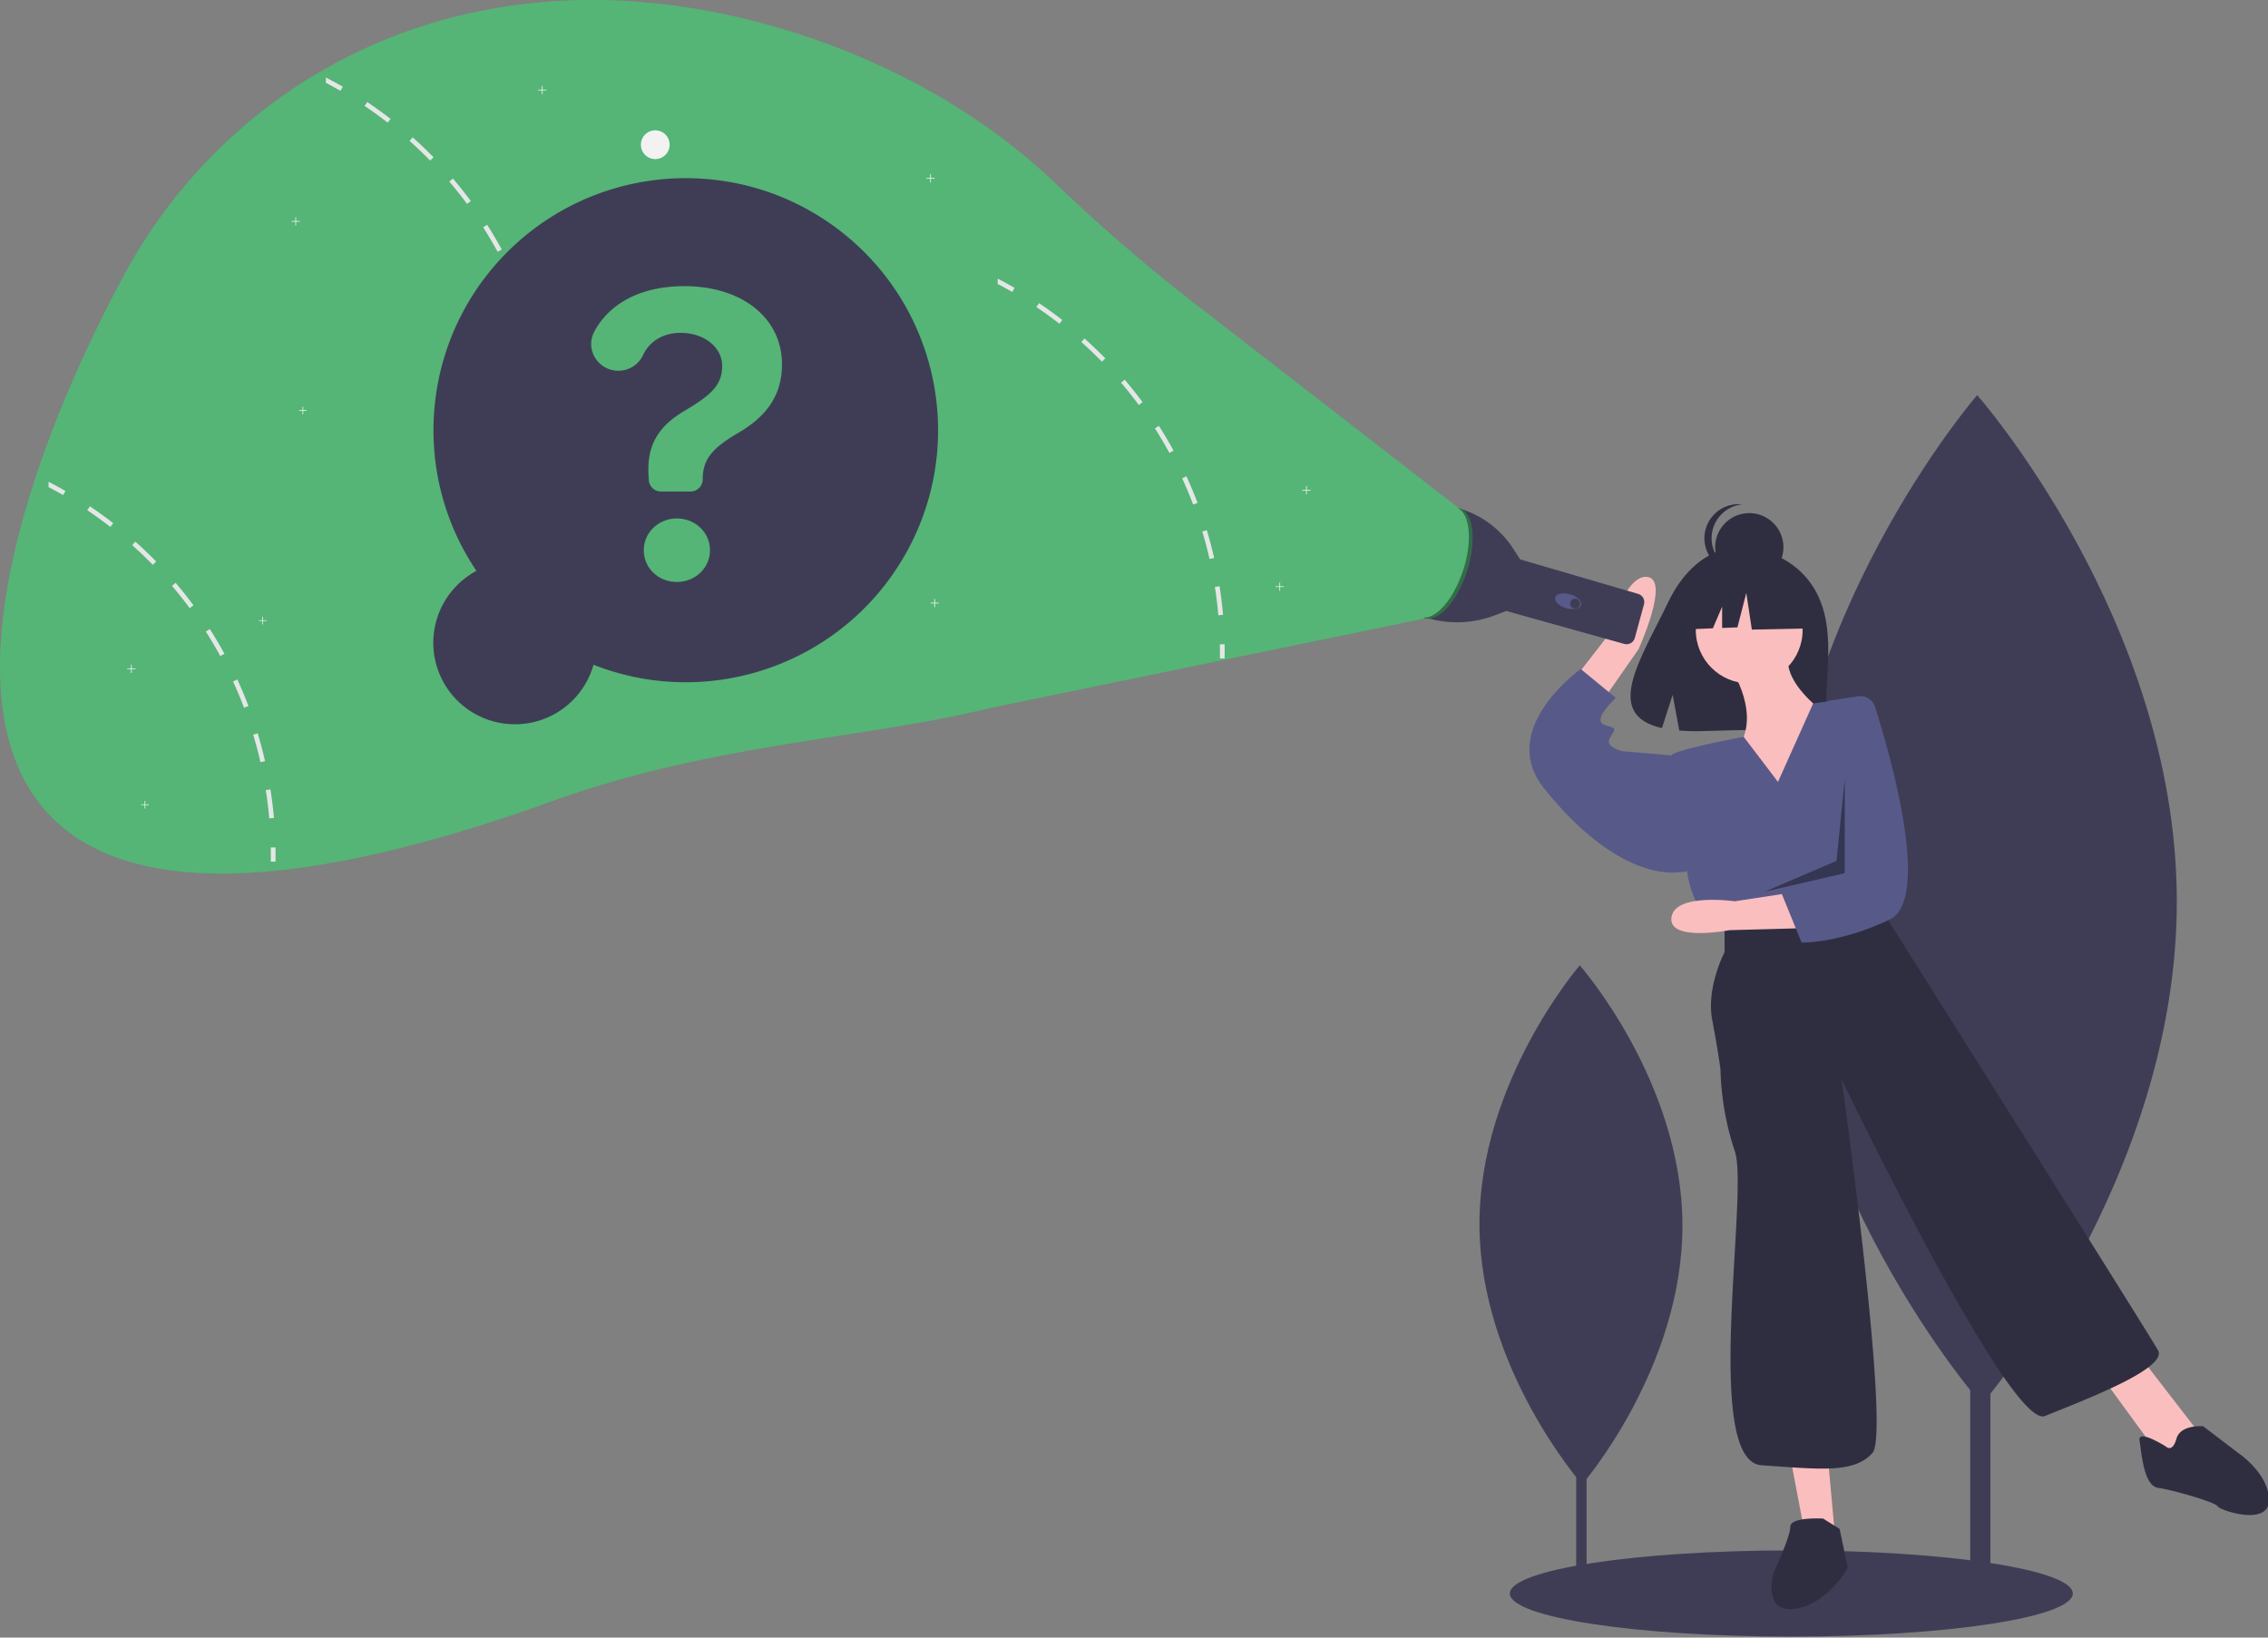 <svg xmlns="http://www.w3.org/2000/svg" xmlns:xlink="http://www.w3.org/1999/xlink" width="450" height="325"><rect width="100%" height="100%" fill="#808080" stroke="none"/><defs><clipPath id="b"><path d="M0 0h450v325H0z"/></clipPath><clipPath id="c"><path d="M0 0h450v325H0z"/></clipPath><mask id="e"><g filter="url(#a)"><path style="fill:#000;fill-opacity:.4;stroke:none" d="M0 0h450v325H0z"/></g></mask><mask id="g"><g filter="url(#a)"><path style="fill:#000;fill-opacity:.4;stroke:none" d="M0 0h450v325H0z"/></g></mask><g id="d" clip-path="url(#b)"><path style="stroke:none;fill-rule:nonzero;fill:#000;fill-opacity:1" d="m366.02 154.563-1.63 16.292-14.265 6.11 15.895-3.668zm0 0"/></g><g id="f" clip-path="url(#c)"><path style="stroke:none;fill-rule:nonzero;fill:#000;fill-opacity:1" d="M290.309 113.172c1.882-5.79 1.37-11.188-1.102-12.363.148.02.293.05.438.097 2.718.883 3.343 6.469 1.394 12.48-1.953 6.009-5.738 10.169-8.457 9.286a1.865 1.865 0 0 1-.289-.117c2.676.34 6.168-3.688 8.016-9.383zm0 0"/></g><filter id="a" filterUnits="objectBoundingBox" x="0%" y="0%" width="100%" height="100%"><feColorMatrix in="SourceGraphic" values="0 0 0 0 1 0 0 0 0 1 0 0 0 0 1 0 0 0 1 0"/></filter></defs><path style="stroke:none;fill-rule:nonzero;fill:#3f3d56;fill-opacity:1" d="M390.918 158.207h4.008v158.164h-4.008zm0 0"/><path style="stroke:none;fill-rule:nonzero;fill:#3f3d56;fill-opacity:1" d="M431.906 178.363c.258 55.305-38.687 100.32-38.687 100.32s-39.356-44.652-39.61-99.956c-.254-55.305 38.688-100.32 38.688-100.32s39.355 44.652 39.61 99.956zM312.734 232.625h2.063v81.348h-2.063zm0 0"/><path style="stroke:none;fill-rule:nonzero;fill:#3f3d56;fill-opacity:1" d="M333.816 242.992c.133 28.446-19.894 51.598-19.894 51.598s-20.242-22.969-20.375-51.41c-.129-28.446 19.898-51.598 19.898-51.598s20.243 22.965 20.371 51.41zM411.266 316.25c0-4.723-25.004-8.555-55.844-8.555s-55.844 3.832-55.844 8.555 25.004 8.55 55.844 8.55 55.844-3.827 55.844-8.55zm0 0"/><path style="stroke:none;fill-rule:nonzero;fill:#2f2e41;fill-opacity:1" d="M360.027 116.918c-4.73-7.984-14.09-8.36-14.09-8.36s-9.12-1.163-14.972 11c-5.453 11.34-12.98 22.286-1.211 24.942l2.125-6.61 1.316 7.102c1.676.121 3.356.149 5.035.086 12.602-.406 24.606.117 24.22-4.398-.512-6.008 2.128-16.075-2.423-23.762zm0 0"/><path style="stroke:none;fill-rule:nonzero;fill:#fbbebe;fill-opacity:1" d="M342.988 131.96s6.117 8.552 2.45 15.477c-3.672 6.922 8.558 14.254 8.558 14.254l8.965-19.546s-10.598-6.926-7.742-13.442zm0 0"/><path style="stroke:none;fill-rule:nonzero;fill:#fbbebe;fill-opacity:1" d="M357.664 125.04c0 5.847-4.746 10.585-10.598 10.585-5.851 0-10.597-4.738-10.597-10.586 0-5.852 4.746-10.59 10.597-10.59 5.852 0 10.598 4.739 10.598 10.59zM310.39 137.277l8.856-11.418s3.117-11.964 7.637-11.359c4.515.605-1.785 14.352-1.785 14.352l-8.801 12.636zM355.219 289.168l2.851 15.066 6.118 1.63-1.633-17.919zM416.766 272.875l11.007 15.07 4.485 2.035 3.668-6.109-11.008-14.254zm0 0"/><path style="stroke:none;fill-rule:nonzero;fill:#575a89;fill-opacity:1" d="m352.773 155.176-6.8-8.946s-13.172 2.43-14.395 3.649c-1.223 1.223 3.258 23.625 3.258 23.625s.816 6.11 4.484 9.367l3.668 2.441 30.164-6.109 1.137-13.41a35.194 35.194 0 0 0-9.289-26.91l-5.246.719zm0 0"/><path style="stroke:none;fill-rule:nonzero;fill:#575a89;fill-opacity:1" d="m333.207 150.695-2.039-.816-9.375-.813s-3.258-.816-2.445-2.445c.816-1.629 1.632-2.035 0-2.441-1.63-.407-2.036-.817-1.63-2.035.407-1.223 2.852-3.668 2.852-3.668l-6.93-5.7s-.374.262-.98.754c-3.441 2.781-14.324 12.824-6.355 22.867 9.375 11.809 20.382 18.735 29.347 16.29zm0 0"/><path style="stroke:none;fill-rule:nonzero;fill:#2f2e41;fill-opacity:1" d="M342.176 183.277v5.703s-3.668 6.922-2.446 13.438c1.223 6.516 1.63 9.773 1.63 9.773a55.586 55.586 0 0 0 2.85 16.293c2.856 8.145-6.519 61.496 5.302 62.313 11.82.812 18.343 1.629 22.011-2.445 3.668-4.07-6.113-74.122-6.113-74.122s33.422 69.641 40.352 66.79c6.93-2.848 24.457-9.368 22.418-13.032-2.04-3.664-53.395-85.117-53.395-85.117l-1.633-3.668zM361.738 301.383s-6.52-.406-6.52 1.629c0 2.039-3.261 8.96-3.261 8.96s-2.445 8.145 4.078 7.333c6.52-.817 10.598-8.145 10.598-8.145L365 303.422zM429.813 287.129s-5.708-3.664-5.301-1.219c.406 2.442.816 8.957 3.668 9.367 2.855.407 11.414 2.848 11.82 3.664.41.813 10.191 4.07 10.191-1.222 0-5.293-6.113-9.367-6.113-9.367l-6.93-5.293s-4.484-.41-5.3 2.441c-.813 2.852-2.036 1.629-2.036 1.629zM353.852 108.602a6.766 6.766 0 0 1-6.77 6.761 6.766 6.766 0 0 1-6.77-6.761 6.767 6.767 0 0 1 6.77-6.766 6.767 6.767 0 0 1 6.77 6.766zm0 0"/><path style="stroke:none;fill-rule:nonzero;fill:#2f2e41;fill-opacity:1" d="M339.602 106.82a6.764 6.764 0 0 1 6.054-6.722 6.766 6.766 0 0 0-7.48 6.723 6.766 6.766 0 0 0 7.48 6.722 6.764 6.764 0 0 1-6.054-6.723zm0 0"/><path style="stroke:none;fill-rule:nonzero;fill:#2f2e41;fill-opacity:1" d="m357.938 116.148-9.25-4.84-12.77 1.981-2.64 11.66 6.577-.254 1.836-4.28v4.21l3.036-.117 1.761-6.82 1.102 7.261 10.785-.219zm0 0"/><path style="stroke:none;fill-rule:nonzero;fill:#fbbebe;fill-opacity:1" d="m357.383 184.219-14.262.386s-12.168 2.368-11.484-2.542c.68-4.907 12.55-3.192 12.55-3.192l12.997-1.98zm0 0"/><path style="stroke:none;fill-rule:nonzero;fill:#575a89;fill-opacity:1" d="M368.664 138.195a3.041 3.041 0 0 1 3.36 2.086c2.792 8.793 11.39 38.207 2.847 42.246-10.066 4.75-17.41 4.543-17.41 4.543l-3.934-9.672 3.578-3.355 3.825-24.55 1.828-10.403zm0 0"/><use xlink:href="#d" mask="url(#e)"/><path style="stroke:none;fill-rule:nonzero;fill:#3f3d56;fill-opacity:1" d="M289.082 100.785a19.09 19.09 0 0 1 11.148 8.09l1.332 2.063.07.085 23.391 6.84a1.702 1.702 0 0 1 1.164 2.082l-1.816 6.653a1.693 1.693 0 0 1-.8 1.035 1.72 1.72 0 0 1-1.301.16l-23.399-6.535-2.351.887a21.005 21.005 0 0 1-13.5.46zm0 0"/><path style="stroke:none;fill-rule:nonzero;fill:#575a89;fill-opacity:1" d="M311.547 117.957c-1.422-.414-2.75-.14-2.973.617-.222.758.75 1.707 2.168 2.121 1.422.414 2.75.137 2.973-.617.223-.758-.75-1.707-2.168-2.121zm0 0"/><path style="stroke:none;fill-rule:nonzero;fill:#3f3d56;fill-opacity:1" d="M313.504 119.793a.982.982 0 0 1-1.965 0 .982.982 0 0 1 1.965 0zm0 0"/><path style="stroke:none;fill-rule:nonzero;fill:#54b576;fill-opacity:1" d="M289.645 100.906c-2.723-.883-6.508 3.278-8.457 9.285-1.954 6.012-1.329 11.598 1.394 12.48 2.719.884 6.504-3.276 8.457-9.284 1.95-6.012 1.324-11.598-1.394-12.48zm0 0"/><use xlink:href="#f" mask="url(#g)"/><path style="stroke:none;fill-rule:nonzero;fill:#54b576;fill-opacity:1" d="M289.39 100.805 236.306 59.66a350.642 350.642 0 0 1-26.993-23.37C194.18 21.878 173.637 10.354 149.72 4.218 91.613-10.688 45.579 15.742 24.64 54.547c-31.996 59.3-56.516 155.527 85.347 104.308 31.028-11.203 62.434-12.394 86.246-18.292l86.227-17.766zm0 0"/><path style="stroke:none;fill-rule:nonzero;fill:#f2f2f2;fill-opacity:1" d="M132.867 28.719a2.853 2.853 0 0 1-5.707 0 2.853 2.853 0 0 1 5.707 0zM185.441 35.309h-.742v-.743h-.144v.743h-.743v.144h.743v.742h.144v-.742h.742zM260.035 97.21h-.746v-.737h-.144v.738h-.743v.148h.743v.743h.144v-.743h.746zM254.734 116.355h-.742v-.742h-.144v.742h-.743v.145h.743v.742h.144v-.742h.742zM26.883 132.645h-.742v-.743h-.149v.743h-.742v.144h.742v.742h.149v-.742h.742zM59.488 43.86h-.742v-.743h-.144v.742h-.743v.145h.743v.742h.144v-.742h.742zM186.258 119.613h-.742v-.742h-.149v.742h-.742v.145h.742v.742h.149v-.742h.742zM108.402 17.797h-.742v-.742h-.144v.742h-.743v.144h.743v.743h.144v-.743h.742zm0 0"/><path style="stroke:none;fill-rule:nonzero;fill:#e6e6e6;fill-opacity:1" d="m108.688 76.434-.926.14c.289 1.852.52 3.742.687 5.61l.934-.082a85.343 85.343 0 0 0-.695-5.668zM106.156 65.297l-.894.273a79.475 79.475 0 0 1 1.437 5.457l.918-.207a84.48 84.48 0 0 0-1.46-5.523zM102.117 54.621l-.851.39a85.205 85.205 0 0 1 2.18 5.208l.878-.328a80.668 80.668 0 0 0-2.207-5.27zM96.656 44.61l-.793.5a83.416 83.416 0 0 1 2.871 4.859l.825-.45a83.88 83.88 0 0 0-2.903-4.91zM89.863 35.434l-.71.605a83.482 83.482 0 0 1 3.511 4.426l.75-.559a79.568 79.568 0 0 0-3.55-4.472zM81.883 27.266l-.621.695a82.047 82.047 0 0 1 4.082 3.906l.672-.656a82.123 82.123 0 0 0-4.133-3.945zM72.867 20.25l-.523.773a81.099 81.099 0 0 1 4.574 3.317l.582-.738a84.54 84.54 0 0 0-4.633-3.352zM64.664 15.379v1.059a82.135 82.135 0 0 1 2.883 1.59l.469-.813a89.205 89.205 0 0 0-3.352-1.836zM108.75 87.96l.938-.015c.019.946.019 1.895.003 2.825l-.937-.016c.016-.918.016-1.86-.004-2.793zM53.66 156.664l-.926.145a84.1 84.1 0 0 1 .688 5.605l.933-.078a85.78 85.78 0 0 0-.695-5.672zM51.129 145.531l-.895.274a76.735 76.735 0 0 1 1.438 5.457l.918-.207a83.83 83.83 0 0 0-1.461-5.524zM47.09 134.852l-.852.39a84.295 84.295 0 0 1 2.18 5.211l.879-.332a81.579 81.579 0 0 0-2.207-5.27zM41.629 124.84l-.79.504a84.168 84.168 0 0 1 2.868 4.855l.824-.445a82.708 82.708 0 0 0-2.902-4.914zM34.84 115.664l-.715.61a83.39 83.39 0 0 1 3.512 4.421l.75-.558a81.32 81.32 0 0 0-3.547-4.473zM26.855 107.496l-.62.695a82.046 82.046 0 0 1 4.081 3.907l.672-.657a80.486 80.486 0 0 0-4.133-3.945zM17.84 100.48l-.524.778a81.035 81.035 0 0 1 4.575 3.312l.582-.734a84.608 84.608 0 0 0-4.633-3.356zM9.637 95.613v1.059a82.056 82.056 0 0 1 2.883 1.586l.468-.809a79.258 79.258 0 0 0-3.351-1.836zM53.723 168.191l.937-.015c.02.945.02 1.894.004 2.824l-.937-.016a74.02 74.02 0 0 0-.004-2.793zM241.977 116.344l-.926.144c.289 1.848.52 3.739.683 5.61l.934-.082a83.23 83.23 0 0 0-.691-5.672zM239.445 105.21l-.898.274a79.502 79.502 0 0 1 1.441 5.457l.918-.207a83.83 83.83 0 0 0-1.46-5.523zM235.406 94.531l-.851.39a85.314 85.314 0 0 1 2.18 5.212l.874-.332a83.796 83.796 0 0 0-2.203-5.27zM229.945 84.523l-.793.5a83.02 83.02 0 0 1 2.871 4.86l.825-.45a82.61 82.61 0 0 0-2.903-4.91zM223.152 75.348l-.71.605a83.39 83.39 0 0 1 3.511 4.422l.75-.559a81.303 81.303 0 0 0-3.55-4.468zM215.172 67.176l-.625.695a82.13 82.13 0 0 1 4.086 3.906l.672-.656a82.123 82.123 0 0 0-4.133-3.945zM206.156 60.164l-.527.773a81.125 81.125 0 0 1 4.578 3.313l.578-.734a84.446 84.446 0 0 0-4.629-3.352zM197.95 55.293v1.059a78.861 78.861 0 0 1 2.886 1.586l.469-.81a84.095 84.095 0 0 0-3.356-1.835zM242.04 127.875l.937-.02c.015.946.02 1.899.003 2.825l-.937-.012c.016-.918.016-1.86-.004-2.793zm0 0"/><path style="stroke:none;fill-rule:nonzero;fill:#f2f2f2;fill-opacity:1" d="M60.855 81.41h-.69v-.691h-.138v.691h-.691v.137h.691v.687h.137v-.687h.691zM52.89 123.098h-.69v-.692h-.138v.692h-.69v.136h.69v.688h.137v-.688h.692zM29.52 159.633h-.692v-.692h-.137v.692H28v.133h.691v.691h.137v-.691h.692zm0 0"/><path style="stroke:none;fill-rule:nonzero;fill:#3f3d56;fill-opacity:1" d="M94.531 113.297c-13.808-20.512-10.55-48.02 7.66-64.746 18.215-16.727 45.926-17.653 65.215-2.176 19.293 15.477 24.375 42.707 11.965 64.09-12.406 21.383-38.59 30.504-61.613 21.465a16.189 16.189 0 0 1-15.89 11.808 16.186 16.186 0 0 1-15.446-12.386 16.175 16.175 0 0 1 8.11-18.055zm0 0"/><path style="stroke:none;fill-rule:nonzero;fill:#54b576;fill-opacity:1" d="M135.785 56.79c11.477 0 19.371 6.358 19.371 15.5 0 6.054-2.937 10.245-8.597 13.577-5.325 3.086-7.133 5.352-7.133 9.266a2.416 2.416 0 0 1-2.414 2.414h-5.867a2.418 2.418 0 0 1-2.418-2.332l-.008-.297c-.524-6.3 1.68-10.215 7.219-13.453 5.171-3.09 7.347-5.047 7.347-8.84 0-3.79-3.676-6.57-8.234-6.57-3.465 0-6.207 1.683-7.465 4.437a5.406 5.406 0 0 1-4.938 3.082c-3.976 0-6.601-4.222-4.742-7.734 2.942-5.55 9.145-9.05 17.88-9.05zm-8.047 52.405c0-3.515 2.938-6.297 6.547-6.297 3.645 0 6.582 2.75 6.582 6.297 0 3.547-2.937 6.301-6.582 6.301-3.64 0-6.547-2.754-6.547-6.3zm0 0"/></svg>
